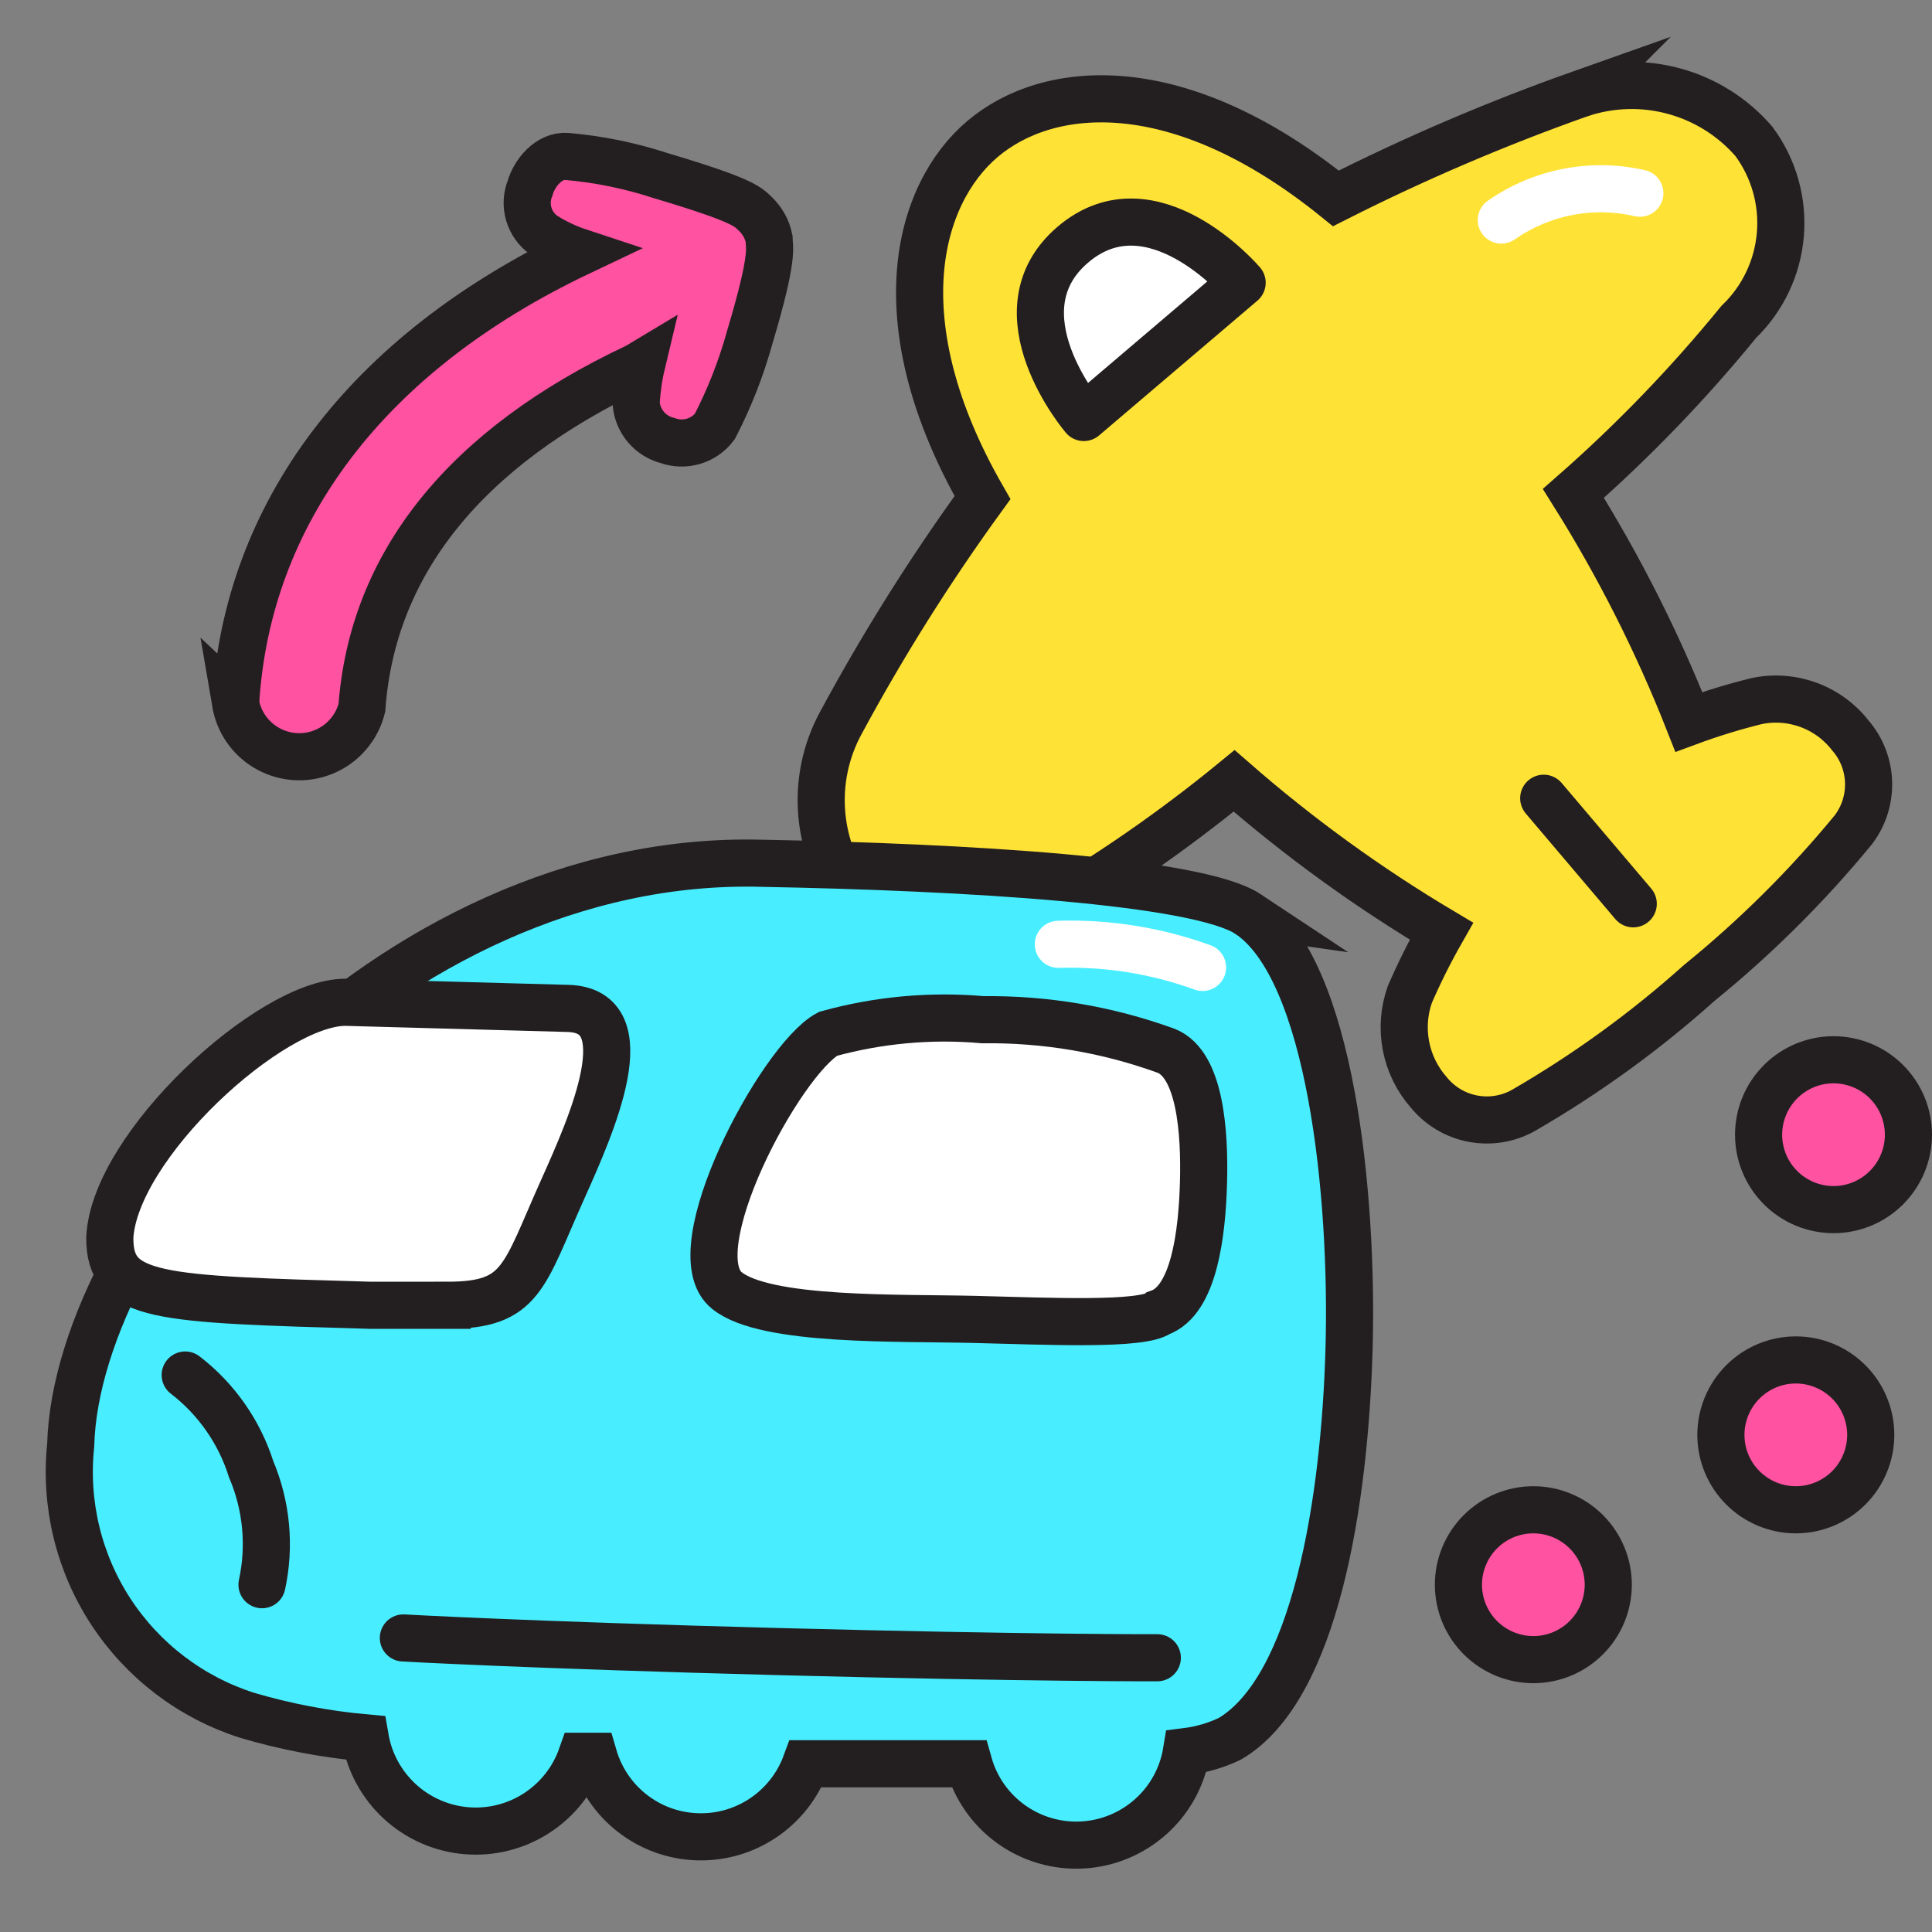 <svg xmlns="http://www.w3.org/2000/svg" fill="none" viewBox="0 -0.5 41 41" id="Airport-Railroad--Streamline-Stickies">
  <rect x="0" y="-0.5" width="41" height="41" fill="#808080" stroke="none"/>
  <desc>
    Airport Railroad Streamline Icon: https://streamlinehq.com
  </desc>
  <path fill="#ffe236" stroke="#231f20" stroke-miterlimit="10" d="M33.54 1.49c-1.776 0.629 -3.509 1.37 -5.19 2.22 -3.35 -2.71 -6.11 -2.44 -7.5 -1.26 -1.39 1.18 -2.13 3.9 0 7.61 -1.105 1.522 -2.107 3.115 -3 4.77 -0.329 0.599 -0.471 1.283 -0.409 1.964 0.062 0.681 0.327 1.327 0.759 1.857 0.495 0.508 1.158 0.818 1.865 0.871 0.707 0.053 1.409 -0.153 1.975 -0.581 1.459 -0.842 2.847 -1.802 4.15 -2.87 1.367 1.194 2.84 2.262 4.4 3.19 -0.247 0.434 -0.471 0.882 -0.67 1.34 -0.125 0.351 -0.153 0.729 -0.083 1.094 0.07 0.366 0.237 0.706 0.483 0.986 0.235 0.289 0.564 0.486 0.929 0.557 0.365 0.071 0.744 0.012 1.071 -0.168 1.337 -0.772 2.59 -1.68 3.74 -2.71 1.196 -0.971 2.292 -2.06 3.27 -3.25 0.221 -0.29 0.335 -0.647 0.324 -1.011 -0.011 -0.364 -0.146 -0.713 -0.384 -0.989 -0.231 -0.298 -0.541 -0.524 -0.895 -0.653 -0.354 -0.129 -0.737 -0.156 -1.105 -0.077 -0.484 0.12 -0.962 0.267 -1.43 0.44 -0.665 -1.689 -1.486 -3.312 -2.45 -4.85 1.269 -1.114 2.443 -2.331 3.51 -3.64 0.51 -0.49 0.823 -1.15 0.882 -1.855 0.059 -0.705 -0.141 -1.407 -0.562 -1.975 -0.444 -0.514 -1.031 -0.884 -1.687 -1.064 -0.655 -0.18 -1.349 -0.161 -1.993 0.054Z" stroke-width="1"></path>
  <path fill="#ffffff" stroke="#231f20" stroke-linecap="round" stroke-linejoin="round" d="M23 8.36s-1.91 -2.24 -0.23 -3.67c1.68 -1.43 3.59 0.81 3.59 0.81l-3.36 2.86Z" stroke-width="1"></path>
  <path stroke="#231f20" stroke-linecap="round" stroke-miterlimit="10" d="m32.76 16.44 1.9 2.24" stroke-width="1"></path>
  <path stroke="#ffffff" stroke-linecap="round" stroke-miterlimit="10" d="M31.86 4.17c0.423 -0.295 0.903 -0.498 1.41 -0.597 0.506 -0.098 1.028 -0.089 1.53 0.027" stroke-width="1"></path>
  <path fill="#48eeff" stroke="#231f20" stroke-miterlimit="10" d="M26.49 18.9c-1.07 -0.71 -6 -1 -10.33 -1.08C8.21 17.61 1.63 25.4 1.5 30.17c-0.13 1.24 0.17 2.486 0.851 3.53C3.033 34.743 4.053 35.52 5.24 35.9c0.819 0.242 1.66 0.403 2.51 0.48 0.089 0.519 0.348 0.994 0.736 1.351 0.388 0.356 0.883 0.574 1.408 0.619 0.525 0.045 1.05 -0.086 1.492 -0.372 0.443 -0.286 0.778 -0.71 0.953 -1.207h0.26c0.139 0.479 0.426 0.903 0.819 1.209 0.394 0.307 0.874 0.482 1.373 0.499 0.499 0.018 0.99 -0.122 1.405 -0.401 0.414 -0.278 0.731 -0.68 0.903 -1.148h3.46c0.146 0.519 0.465 0.973 0.904 1.286 0.439 0.313 0.972 0.468 1.51 0.437 0.538 -0.03 1.05 -0.243 1.452 -0.604s0.667 -0.847 0.754 -1.379c0.319 -0.04 0.63 -0.131 0.92 -0.27 1.82 -1.07 2.44 -5.06 2.53 -8.28 0.09 -3.22 -0.38 -8.06 -2.14 -9.22Z" stroke-width="1"></path>
  <path fill="#ffffff" stroke="#231f20" stroke-miterlimit="10" d="M9.49 27.2C11.08 27.2 11.1 26.61 11.95 24.72c0.6 -1.34 1.69 -3.78 0.1 -3.82l-4.72 -0.13c-1.59 0 -4.91 3.05 -5 5 0 1.28 1 1.3 5.53 1.43h1.63Z" stroke-width="1"></path>
  <path fill="#ffffff" stroke="#231f20" stroke-miterlimit="10" d="M24.6 27.36c0.74 -0.26 0.91 -1.68 0.94 -2.76 0.03 -1.08 -0.07 -2.51 -0.79 -2.8 -1.246 -0.453 -2.564 -0.676 -3.89 -0.66 -1.106 -0.098 -2.22 0.004 -3.29 0.3 -1 0.54 -3.19 4.63 -2.14 5.45 0.82 0.66 3.65 0.57 5.25 0.61 1.6 0.04 3.55 0.13 3.92 -0.14Z" stroke-width="1"></path>
  <path stroke="#231f20" stroke-linecap="round" stroke-miterlimit="10" d="M8.56 34.26s2.65 0.15 8 0.29c5.35 0.14 8 0.13 8 0.13" stroke-width="1"></path>
  <path stroke="#231f20" stroke-linecap="round" stroke-miterlimit="10" d="M5.56 33.13c0.178 -0.821 0.098 -1.677 -0.23 -2.45 -0.251 -0.794 -0.74 -1.492 -1.4 -2" stroke-width="1"></path>
  <path stroke="#ffffff" stroke-linecap="round" stroke-miterlimit="10" d="M22.46 19.54c1.042 -0.032 2.08 0.134 3.06 0.49" stroke-width="1"></path>
  <path fill="#ff52a1" stroke="#231f20" stroke-miterlimit="10" d="M5 14.42c0.24 -4 2.75 -7.41 7.3 -9.57 -0.267 -0.088 -0.523 -0.209 -0.76 -0.36 -0.154 -0.11 -0.266 -0.268 -0.319 -0.45 -0.053 -0.181 -0.043 -0.375 0.029 -0.55 0.09 -0.32 0.4 -0.7 0.78 -0.67 0.68 0.059 1.351 0.197 2 0.41 1.78 0.53 1.84 0.66 2 0.81 0.147 0.14 0.248 0.321 0.29 0.52 0 0.2 0.12 0.33 -0.41 2.1 -0.181 0.654 -0.429 1.287 -0.74 1.89 -0.113 0.15 -0.271 0.26 -0.451 0.314 -0.18 0.054 -0.372 0.049 -0.549 -0.014 -0.18 -0.045 -0.342 -0.146 -0.462 -0.287 -0.12 -0.142 -0.193 -0.317 -0.208 -0.503 0.014 -0.283 0.054 -0.564 0.12 -0.84l-0.1 0.06C9.86 9 7.9 11.47 7.68 14.52c-0.076 0.305 -0.255 0.575 -0.506 0.764 -0.251 0.189 -0.56 0.286 -0.875 0.274 -0.314 -0.012 -0.615 -0.131 -0.852 -0.339 -0.237 -0.207 -0.395 -0.49 -0.448 -0.8Z" stroke-width="1"></path>
  <path fill="#ff52a1" stroke="#231f20" stroke-miterlimit="10" d="M30.95 33.13c0 0.422 0.168 0.826 0.466 1.124 0.298 0.298 0.703 0.466 1.124 0.466 0.422 0 0.826 -0.168 1.124 -0.466 0.298 -0.298 0.466 -0.703 0.466 -1.124 0 -0.422 -0.168 -0.826 -0.466 -1.124 -0.298 -0.298 -0.703 -0.466 -1.124 -0.466 -0.422 0 -0.826 0.168 -1.124 0.466 -0.298 0.298 -0.466 0.703 -0.466 1.124Z" stroke-width="1"></path>
  <path fill="#ff52a1" stroke="#231f20" stroke-miterlimit="10" d="M36.52 29.95c0 0.422 0.168 0.826 0.466 1.124 0.298 0.298 0.703 0.466 1.124 0.466 0.422 0 0.826 -0.168 1.124 -0.466 0.298 -0.298 0.466 -0.703 0.466 -1.124 0 -0.422 -0.168 -0.826 -0.466 -1.124 -0.298 -0.298 -0.703 -0.466 -1.124 -0.466 -0.422 0 -0.826 0.168 -1.124 0.466 -0.298 0.298 -0.466 0.703 -0.466 1.124Z" stroke-width="1"></path>
  <path fill="#ff52a1" stroke="#231f20" stroke-miterlimit="10" d="M37.32 23.58c0 0.422 0.168 0.826 0.466 1.124 0.298 0.298 0.703 0.466 1.124 0.466 0.422 0 0.826 -0.168 1.124 -0.466 0.298 -0.298 0.466 -0.703 0.466 -1.124 0 -0.422 -0.168 -0.826 -0.466 -1.124 -0.298 -0.298 -0.703 -0.466 -1.124 -0.466 -0.422 0 -0.826 0.168 -1.124 0.466 -0.298 0.298 -0.466 0.703 -0.466 1.124Z" stroke-width="1"></path>
</svg>